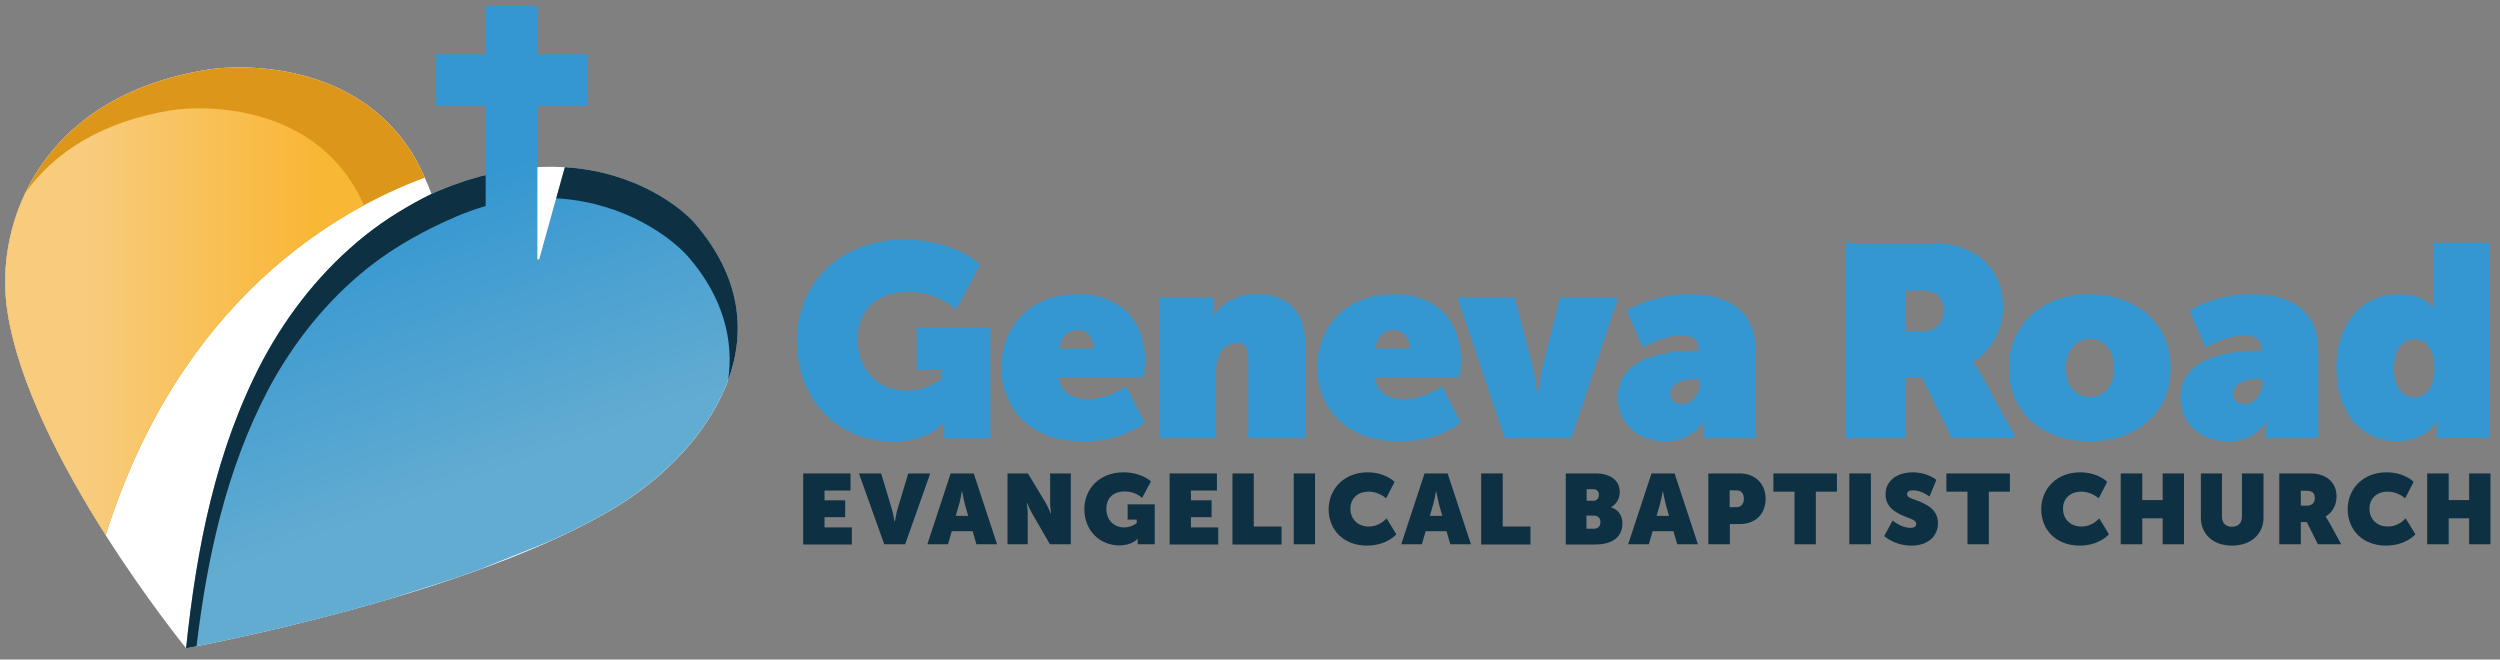 <?xml version="1.0" encoding="utf-8"?>
<!-- Generator: Adobe Illustrator 27.0.1, SVG Export Plug-In . SVG Version: 6.00 Build 0)  -->
<svg version="1.1" id="Layer_1" xmlns="http://www.w3.org/2000/svg" xmlns:xlink="http://www.w3.org/1999/xlink" x="0px" y="0px"
	 viewBox="0 0 1125.8 297" style="enable-background:new 0 0 1125.8 297;" xml:space="preserve">
<rect x="0" y="0" width="1125.8" height="297" fill="#808080" stroke="none"/>
<style type="text/css">
	.st0{fill:#3597D1;}
	.st1{fill:#0D3043;}
	.st2{fill:#FFFFFF;}
	.st3{fill:url(#SVGID_1_);}
	.st4{fill:#DC9619;}
	.st5{fill:url(#SVGID_00000127033160644874534440000009521630844857493423_);}
</style>
<g>
	<path class="st0" d="M407.2,107.9c22.8,0,34.2,11.2,34.2,11.2l-10.9,20.3c0,0-8-8-21.2-8c-16.5,0-23.1,10.1-23.1,21.5
		c0,13.4,8.9,23,22.3,23c8.2,0,14.6-4.3,15.5-5.4v-3.9h-11.2v-18.9H446v49.7h-21.2v-3.8c0-1.4,0.1-2.6,0.2-2.8h-0.5
		c-1.1,1.5-8.1,8.1-22.3,8.1c-23.9,0-43.4-17.8-43.4-45.3C358.9,127.7,378,107.9,407.2,107.9z"/>
	<path class="st0" d="M485.3,132.5c20.2,0,30.3,13,30.3,29.5c0,2.8-0.5,7.9-0.5,7.9h-38.4c1,7,6.3,9.8,13.2,9.8
		c10,0,17.1-5.8,17.1-5.8l8.5,16.4c0,0-9.7,8.5-27.7,8.5c-25.3,0-36.9-16.4-36.9-33.2C450.9,147.2,463.6,132.5,485.3,132.5z
		 M492.5,157c-0.1-5.2-3.2-8.4-7.3-8.4c-4.7,0-7.4,3.3-8.1,8.4H492.5z"/>
	<path class="st0" d="M521.9,134h24.4v4.3c0,2.1-0.2,4.3-0.2,4.3h0.2c2.7-4.4,8.7-10.1,19.4-10.1c12.4,0,22.1,5.8,22.1,23.1v41.7
		h-25.7v-36.3c0-4.7-1.6-6.5-5-6.5c-6.8,0-9.5,6.5-9.5,12.1v30.7h-25.7V134z"/>
	<path class="st0" d="M627.6,132.5c20.2,0,30.3,13,30.3,29.5c0,2.8-0.5,7.9-0.5,7.9H619c1,7,6.3,9.8,13.2,9.8
		c10,0,17.1-5.8,17.1-5.8l8.5,16.4c0,0-9.7,8.5-27.7,8.5c-25.3,0-36.9-16.4-36.9-33.2C593.2,147.2,605.9,132.5,627.6,132.5z
		 M634.8,157c-0.1-5.2-3.2-8.4-7.3-8.4c-4.7,0-7.4,3.3-8.1,8.4H634.8z"/>
	<path class="st0" d="M656.3,134h25.8l7.9,30.1c1.1,4.1,2.2,12.8,2.2,12.8h0.5c0,0,1-8.6,2.2-12.8l7.6-30.1h26.1l-21,63.3h-30
		L656.3,134z"/>
	<path class="st0" d="M764.4,157.9h0.5v-1.1c0-4.1-3-5.7-7.9-5.7c-8.4,0-17.2,5.4-17.2,5.4l-7.3-16.6c0,0,10.8-7.4,28.7-7.4
		c18.6,0,29.4,8.9,29.4,25.2v39.6h-23.5v-3.8c0-1.7,0.2-3.6,0.2-3.6h-0.2c0,0-4.8,8.9-17.3,8.9c-10.7,0-21.3-6.8-21.3-19.9
		C728.5,159.2,754.6,157.9,764.4,157.9z M757.3,182c4.8,0,8.2-4.8,8.2-9.2v-2.1h-1.6c-5.7,0-11.7,1.8-11.7,6.6
		C752.2,180.1,754,182,757.3,182z"/>
	<path class="st0" d="M831.3,109.4h38.2c19.3,0,32.5,10.5,32.5,28.9c0,10.1-5.2,19.6-13.4,24.6v0.2c0.2,0.5,2,2.7,3.8,6l15.4,28.2
		h-28.9l-13.6-27.5h-7.4v27.5h-26.6V109.4z M865.8,149.2c5.9,0,9.3-3.6,9.3-9.3c0-5.5-2.3-9.1-10.3-9.1h-6.9v18.4H865.8z"/>
	<path class="st0" d="M941,132.5c20.5,0,36.5,12.7,36.5,33.3c0,20.5-16,33-36.4,33c-20.5,0-36.5-12.4-36.5-33
		C904.6,145.2,920.6,132.5,941,132.5z M941.2,178.8c6,0,10.8-4.7,10.8-12.9c0-8.4-4.8-13.3-10.8-13.3c-6.1,0-10.9,4.9-10.9,13.3
		C930.2,174.1,935,178.8,941.2,178.8z"/>
	<path class="st0" d="M1017.8,157.9h0.5v-1.1c0-4.1-2.9-5.7-7.9-5.7c-8.4,0-17.2,5.4-17.2,5.4l-7.3-16.6c0,0,10.8-7.4,28.7-7.4
		c18.6,0,29.4,8.9,29.4,25.2v39.6h-23.5v-3.8c0-1.7,0.2-3.6,0.2-3.6h-0.2c0,0-4.8,8.9-17.3,8.9c-10.7,0-21.3-6.8-21.3-19.9
		C981.9,159.2,1007.9,157.9,1017.8,157.9z M1010.6,182c4.8,0,8.2-4.8,8.2-9.2v-2.1h-1.6c-5.7,0-11.7,1.8-11.7,6.6
		C1005.6,180.1,1007.3,182,1010.6,182z"/>
	<path class="st0" d="M1080.1,132.5c11.6,0,15.5,5.9,15.5,5.9h0.2c0,0-0.2-1.7-0.2-4.1v-25h25.7v87.9h-24v-3.4c0-2,0.1-3.6,0.1-3.6
		h-0.2c0,0-5.4,8.5-17.3,8.5c-17,0-27.8-13.3-27.8-33.2C1052.1,145.8,1063.5,132.5,1080.1,132.5z M1087.3,178.9c5.2,0,9-4.7,9-13.2
		c0-7.4-3.2-12.9-9.1-12.9c-5.4,0-9.2,4.9-9.2,12.9C1077.9,174,1081.6,178.9,1087.3,178.9z"/>
</g>
<g>
	<path class="st1" d="M361.7,213.2H383v7.7h-11.7v4.4h9.3v7.6h-9.3v4.6h12.3v7.7h-21.9V213.2z"/>
	<path class="st1" d="M386.8,213.2h10l4.8,16c0.6,2,1.2,5.6,1.2,5.6h0.2c0,0,0.6-3.6,1.2-5.6l4.8-16h9.9l-11.3,31.9h-9.4
		L386.8,213.2z"/>
	<path class="st1" d="M428.1,213.2h10.4l10.5,31.9h-9.3l-1.7-5.9h-9.4l-1.7,5.9h-9.3L428.1,213.2z M436,232.3l-1.5-5.2
		c-0.5-2-1.2-5.7-1.2-5.7h-0.2c0,0-0.6,3.7-1.2,5.7l-1.5,5.2H436z"/>
	<path class="st1" d="M453.7,213.2h9.2l7.9,13.1c1.3,2.2,2.3,4.9,2.3,4.9h0.2c0,0-0.4-2.9-0.4-4.9v-13.1h9.3v31.9h-9.4l-7.9-13.7
		c-1.2-1.9-2.3-4.8-2.3-4.8h-0.2c0,0,0.4,2.8,0.4,4.8v13.7h-9.1V213.2z"/>
	<path class="st1" d="M505.9,212.7c8.3,0,12.4,4.1,12.4,4.1l-4,7.4c0,0-2.9-2.9-7.7-2.9c-6,0-8.4,3.7-8.4,7.8c0,4.9,3.2,8.4,8.1,8.4
		c3,0,5.3-1.6,5.6-2V234h-4.1v-6.9H520v18h-7.7v-1.4c0-0.5,0-0.9,0.1-1h-0.2c-0.4,0.5-2.9,2.9-8.1,2.9c-8.7,0-15.8-6.5-15.8-16.4
		C488.4,219.9,495.3,212.7,505.9,212.7z"/>
	<path class="st1" d="M526.7,213.2H548v7.7h-11.7v4.4h9.3v7.6h-9.3v4.6h12.3v7.7h-21.9V213.2z"/>
	<path class="st1" d="M555,213.2h9.6v23.9h12.5v8.1H555V213.2z"/>
	<path class="st1" d="M582.6,213.2h9.6v31.9h-9.6V213.2z"/>
	<path class="st1" d="M615.8,212.7c8.2,0,12.2,4.3,12.2,4.3l-3.8,7.4c0,0-3.2-3-7.8-3c-5.6,0-8.3,3.6-8.3,7.7c0,4.1,2.8,8,8.3,8
		c5.1,0,8-3.7,8-3.7l4.4,7.2c0,0-4.3,5.1-13.2,5.1c-10.4,0-17.3-6.9-17.3-16.5C598.5,219.8,605.6,212.7,615.8,212.7z"/>
	<path class="st1" d="M641.5,213.2h10.4l10.5,31.9h-9.3l-1.7-5.9H642l-1.7,5.9H631L641.5,213.2z M649.5,232.3l-1.5-5.2
		c-0.5-2-1.2-5.7-1.2-5.7h-0.2c0,0-0.6,3.7-1.2,5.7l-1.5,5.2H649.5z"/>
	<path class="st1" d="M667.1,213.2h9.6v23.9h12.5v8.1h-22.2V213.2z"/>
	<path class="st1" d="M705.1,213.2h13.5c6.3,0,10.8,2.9,10.8,8.4c0,2.7-1.4,5.4-3.9,6.8v0.1c3.8,1.1,5.1,4.4,5.1,7.2
		c0,7-5.8,9.5-12.1,9.5h-13.4V213.2z M717.6,225.5c1.6,0,2.4-1.2,2.4-2.7c0-1.5-0.8-2.5-2.5-2.5h-3v5.2H717.6z M717.8,238.1
		c2.1,0,2.9-1.4,2.9-3c0-1.6-0.9-2.9-2.9-2.9h-3.4v5.9H717.8z"/>
	<path class="st1" d="M743.7,213.2h10.4l10.5,31.9h-9.3l-1.7-5.9h-9.4l-1.7,5.9h-9.3L743.7,213.2z M751.6,232.3l-1.5-5.2
		c-0.5-2-1.2-5.7-1.2-5.7h-0.2c0,0-0.6,3.7-1.2,5.7l-1.5,5.2H751.6z"/>
	<path class="st1" d="M769.3,213.2h14.2c6.9,0,11.6,4.7,11.6,11.4c0,6.9-4.7,11.4-11.6,11.4h-4.5v9.1h-9.7V213.2z M781.9,228.4
		c2.3,0,3.4-1.6,3.4-3.8c0-2.2-1.1-3.8-3.3-3.8h-3.1v7.6H781.9z"/>
	<path class="st1" d="M808.1,221.4h-9.5v-8.2h28.6v8.2h-9.5v23.7h-9.6V221.4z"/>
	<path class="st1" d="M832.8,213.2h9.7v31.9h-9.7V213.2z"/>
	<path class="st1" d="M852.3,234.4c0,0,3.7,3.3,8,3.3c1.4,0,2.6-0.4,2.6-1.8c0-1.7-2.1-2.1-5.3-3.4c-4.1-1.7-8.5-4.2-8.5-9.9
		c0-6.1,5.1-9.9,12.3-9.9c6.7,0,10.6,3.4,10.6,3.4l-3.1,7.5c0,0-3.5-2.8-7.4-2.8c-1.5,0-2.7,0.4-2.7,1.7c0,1.6,1.9,1.9,4.5,2.9
		c4.3,1.7,9.4,4,9.4,10.2c0,5.6-4.2,10.1-12,10.1c-7.6,0-12.2-4.3-12.2-4.3L852.3,234.4z"/>
	<path class="st1" d="M886,221.4h-9.5v-8.2h28.6v8.2h-9.5v23.7H886V221.4z"/>
	<path class="st1" d="M936.7,212.7c8.2,0,12.2,4.3,12.2,4.3l-3.8,7.4c0,0-3.2-3-7.8-3c-5.6,0-8.3,3.6-8.3,7.7c0,4.1,2.8,8,8.3,8
		c5.1,0,8-3.7,8-3.7l4.4,7.2c0,0-4.3,5.1-13.2,5.1c-10.4,0-17.3-6.9-17.3-16.5C919.3,219.8,926.4,212.7,936.7,212.7z"/>
	<path class="st1" d="M955,213.2h9.7v12h9.2v-12h9.6v31.9h-9.6v-11.7h-9.2v11.7H955V213.2z"/>
	<path class="st1" d="M990.9,213.2h9.7v19.4c0,3,1.7,4.6,4.5,4.6c2.7,0,4.5-1.5,4.5-4.6v-19.4h9.7v20c0,7.3-5.7,12.5-14.2,12.5
		c-8.5,0-14-5.2-14-12.5V213.2z"/>
	<path class="st1" d="M1026.5,213.2h13.9c7,0,11.8,3.8,11.8,10.5c0,3.7-1.9,7.1-4.9,8.9v0.1c0.1,0.2,0.7,1,1.4,2.2l5.6,10.2h-10.5
		l-5-10h-2.7v10h-9.7V213.2z M1039,227.7c2.1,0,3.4-1.3,3.4-3.4c0-2-0.8-3.3-3.8-3.3h-2.5v6.7H1039z"/>
	<path class="st1" d="M1074.7,212.7c8.2,0,12.2,4.3,12.2,4.3l-3.8,7.4c0,0-3.2-3-7.8-3c-5.6,0-8.3,3.6-8.3,7.7c0,4.1,2.8,8,8.3,8
		c5.1,0,8-3.7,8-3.7l4.4,7.2c0,0-4.3,5.1-13.2,5.1c-10.4,0-17.3-6.9-17.3-16.5C1057.3,219.8,1064.4,212.7,1074.7,212.7z"/>
	<path class="st1" d="M1093,213.2h9.7v12h9.2v-12h9.6v31.9h-9.6v-11.7h-9.2v11.7h-9.7V213.2z"/>
</g>
<g>
	<path class="st2" d="M194.3,87.3c-1.8-4.8-4.8-11.5-7.1-15.6C161.9,27.3,108.3,29,93.9,31.3C18.6,43.2-2.7,99.9,3.3,140
		c9.7,65.1,80.5,151.9,80.5,151.9s129.1-23.4,195.1-64.5c40.6-25.3,76.8-77.3,33.9-126.7C303.9,90.4,262,57.5,194.3,87.3z"/>
	<linearGradient id="SVGID_1_" gradientUnits="userSpaceOnUse" x1="222.493" y1="254.142" x2="141.202" y2="30.797">
		<stop  offset="0.15" style="stop-color:#63ACD1"/>
		<stop  offset="0.701" style="stop-color:#3597D1"/>
	</linearGradient>
	<path class="st3" d="M312.8,100.7c-5.9-6.8-26.1-23.3-58.5-25.3l-11.5,41.4H242V47.6h22.4V24.4H242V2.6h-23.2v21.8h-22.4v23.2h22.4
		v31.3c-7.7,1.9-15.9,4.7-24.5,8.5c0,0,0,0,0,0c-10.4,5.2-20.4,11.2-29.7,18.6c-19.2,15.3-34.7,34.7-46.3,56.4
		C97.1,202.5,88.5,247,83.8,291.9c0,0,0,0,0,0s42.1-7.6,90.5-21.8l31.4-10c3.4-1.2,6.8-2.4,10.1-3.6l31.8-12.8
		c11.3-5.1,21.9-10.5,31.2-16.3C319.5,202.1,355.7,150,312.8,100.7z"/>
	<path class="st4" d="M191.3,80c-1.4-3.1-2.8-6.1-4.1-8.3C161.9,27.3,108.3,29,93.9,31.3C18.6,43.2-2.7,99.9,3.3,140
		c4.9,32.8,25.3,71,44.3,101C81.2,134.3,152.3,94.4,191.3,80z"/>
	
		<linearGradient id="SVGID_00000044880103223412477160000011882485267047897510_" gradientUnits="userSpaceOnUse" x1="2.35" y1="144.883" x2="163.91" y2="144.883">
		<stop  offset="0.231" style="stop-color:#F8CB7D"/>
		<stop  offset="0.858" style="stop-color:#F9B736"/>
	</linearGradient>
	<path style="fill:url(#SVGID_00000044880103223412477160000011882485267047897510_);" d="M163.9,92.4C143.3,45.9,91,47.5,77.5,49.6
		C45.4,54.7,24.3,69,11.7,86.4C3,104.2,0.8,123.5,3.3,140c4.9,32.8,25.3,71,44.3,100.9C74.3,156.1,124.8,113.5,163.9,92.4z"/>
	<path class="st1" d="M327.9,171.2c2.6-17.6-2-37.2-18-55.6c-5.4-6.2-23.4-21.7-52-25.6c-2.4-0.3-4.9-0.6-7.4-0.7l3.9-14
		c32.4,2,52.6,18.5,58.5,25.3C333.7,124.7,335.9,149.3,327.9,171.2z M218.8,78.8c-7.7,1.9-15.9,4.7-24.5,8.5c0,0,0,0,0,0
		c-10.4,5.2-20.4,11.2-29.7,18.6c-19.2,15.3-34.7,34.7-46.3,56.4C97.1,202.5,88.5,247,83.8,291.9c0,0,0,0,0,0s1.7-0.3,4.7-0.9
		c4.8-40,13.4-79.6,32.3-115.6c11.2-21,26.2-39.9,44.9-54.8c12.4-9.8,26.1-17.3,40.5-23.4c4.1-1.7,8.2-3.2,12.5-4.4V78.8z"/>
</g>
</svg>
